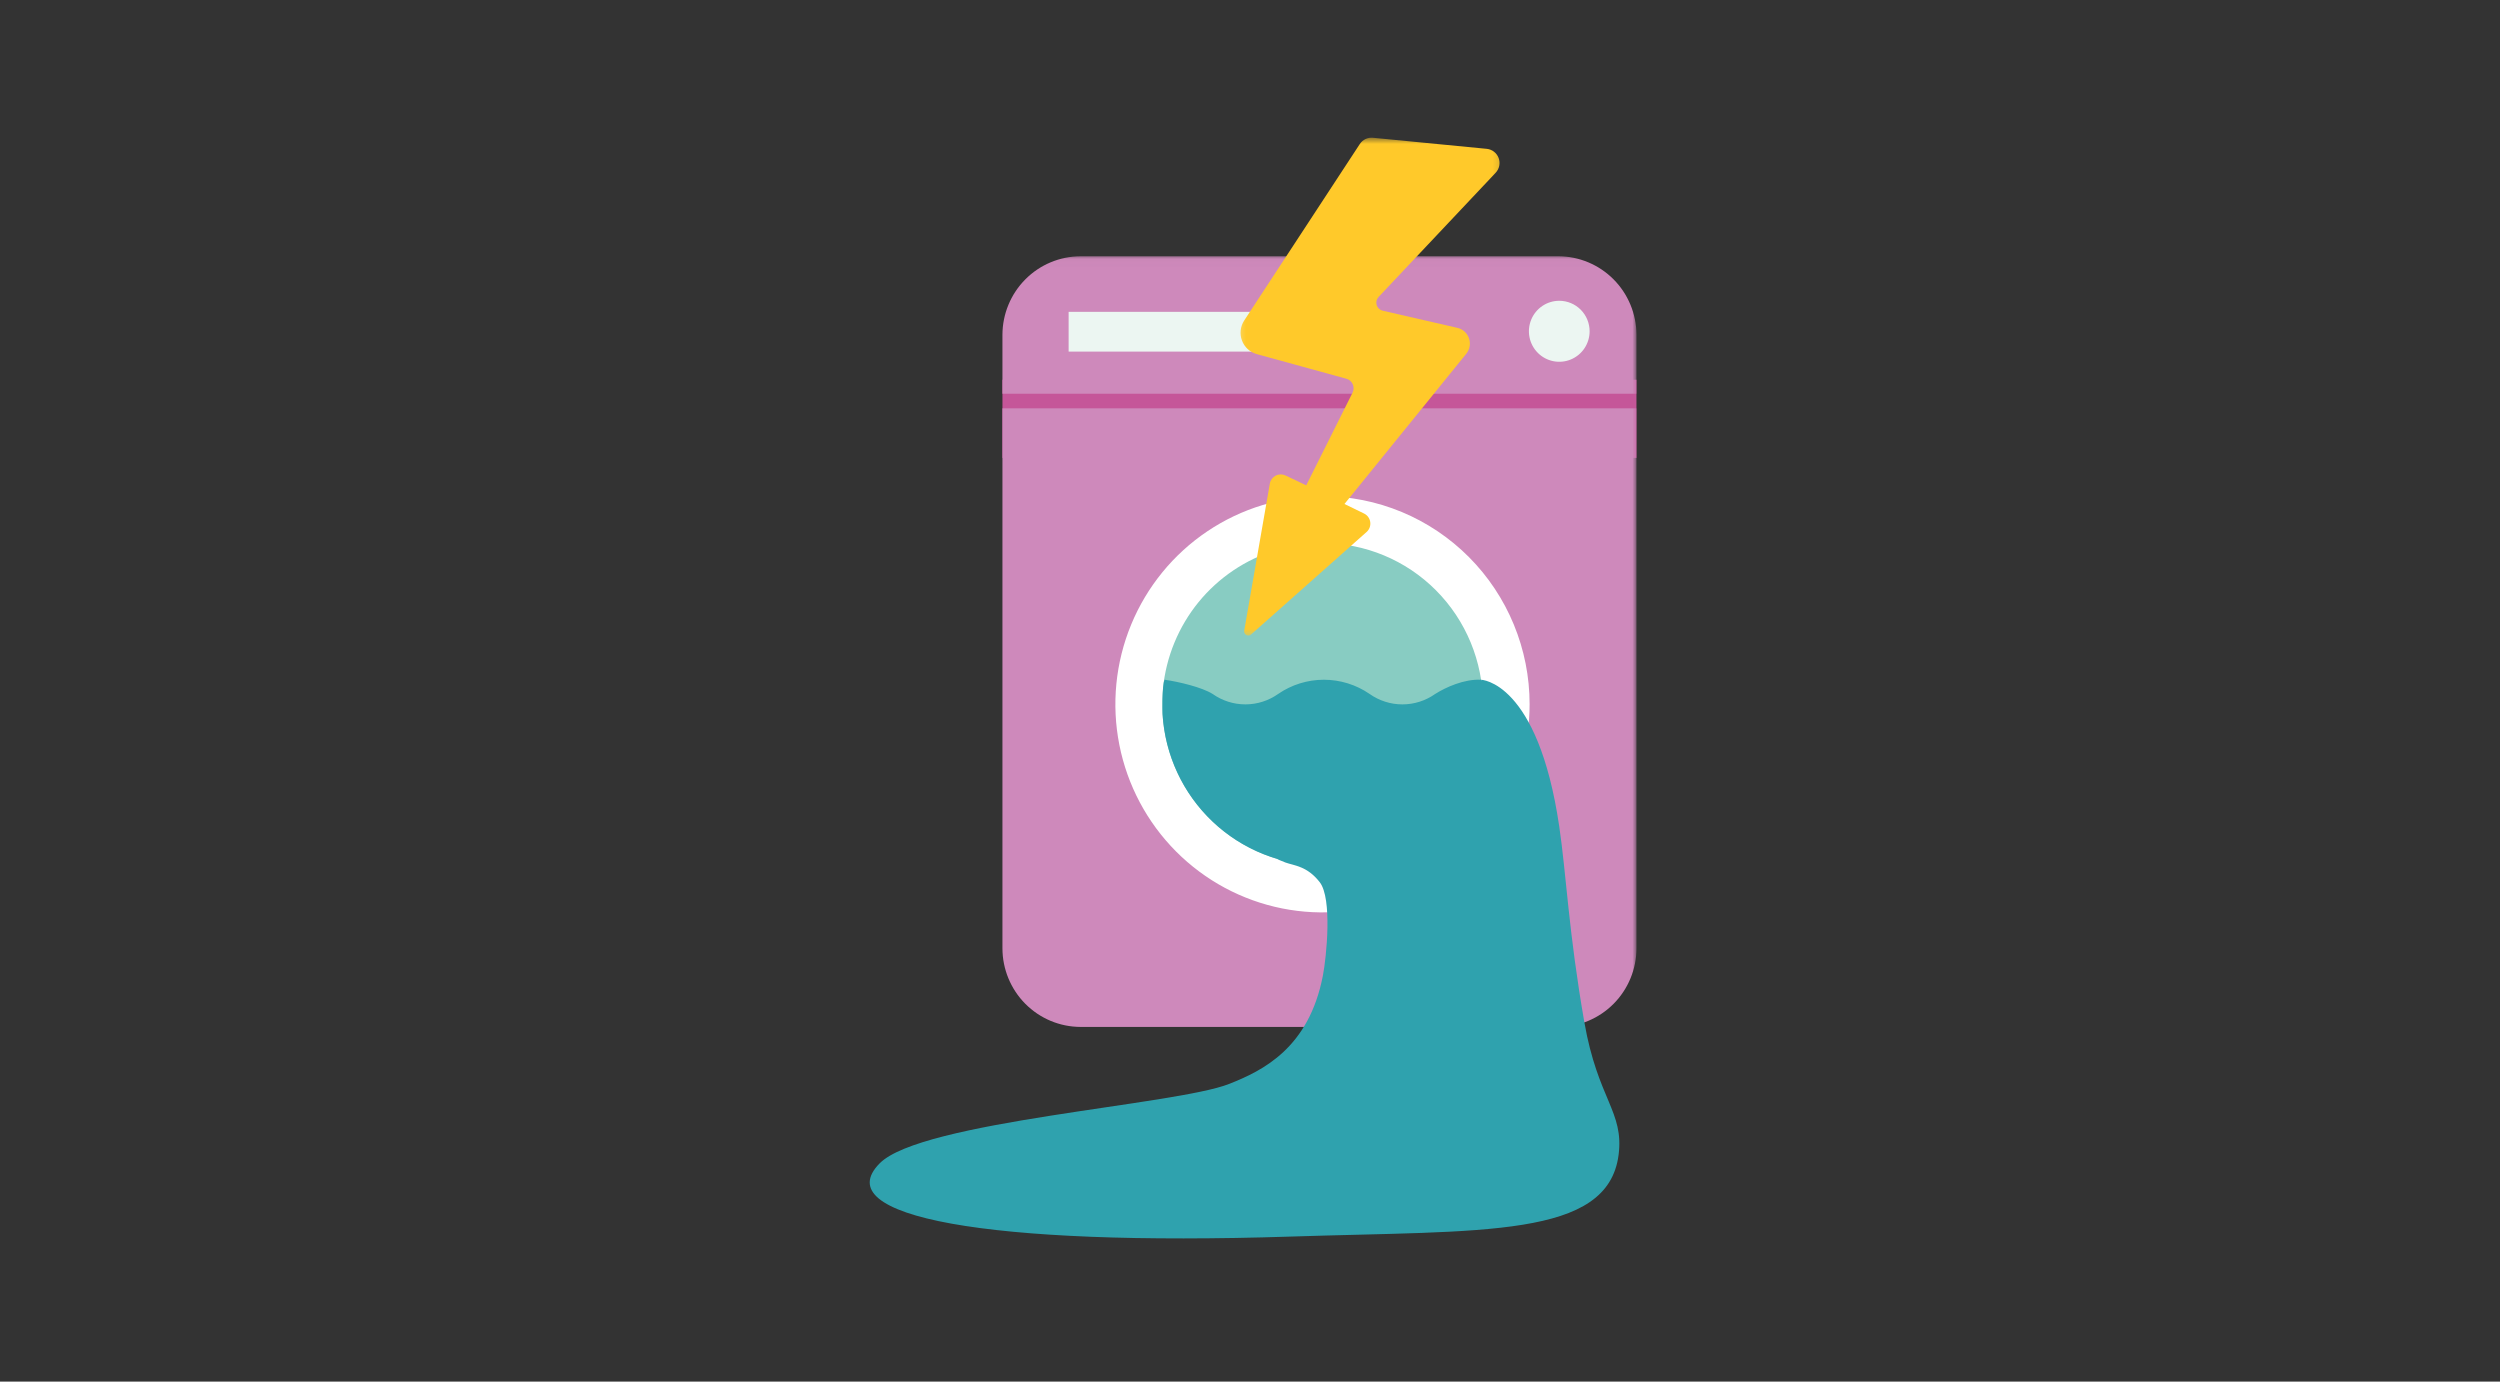 <svg width="304" height="168" viewBox="0 0 304 168" fill="none" xmlns="http://www.w3.org/2000/svg">
<rect x="0" y="0" width="304" height="168" fill="#333333" stroke="none"/>
<path d="M198.994 46.175H121.897V55.68H198.994V46.175Z" fill="#C55699"/>
<mask id="mask0_10_89" style="mask-type:luminance" maskUnits="userSpaceOnUse" x="105" y="31" width="94" height="121">
<path d="M199 31.025H105V151.314H199V31.025Z" fill="white"/>
</mask>
<g mask="url(#mask0_10_89)">
<path d="M121.897 49.651V115.304C121.897 117.836 122.896 120.265 124.674 122.059C126.453 123.852 128.866 124.865 131.386 124.874H189.506C192.026 124.865 194.439 123.852 196.217 122.059C197.996 120.265 198.994 117.836 198.994 115.304V49.651H121.897Z" fill="#CE89BB"/>
<path d="M198.994 47.88V40.702C198.986 38.175 197.984 35.754 196.207 33.967C194.429 32.179 192.02 31.171 189.506 31.162H131.386C128.871 31.171 126.462 32.179 124.685 33.967C122.907 35.754 121.905 38.175 121.897 40.702V47.88H198.994Z" fill="#CE89BB"/>
<path d="M158.1 37.921H129.945V42.754H158.1V37.921Z" fill="#ECF6F2"/>
<path d="M193.297 40.284C193.297 41.017 193.081 41.734 192.676 42.344C192.27 42.954 191.694 43.429 191.019 43.71C190.345 43.991 189.603 44.064 188.887 43.921C188.171 43.778 187.513 43.425 186.997 42.906C186.481 42.387 186.13 41.727 185.987 41.007C185.845 40.288 185.918 39.542 186.197 38.864C186.477 38.187 186.95 37.608 187.557 37.2C188.163 36.793 188.877 36.575 189.607 36.575C190.586 36.575 191.524 36.966 192.217 37.661C192.909 38.357 193.297 39.3 193.297 40.284Z" fill="#ECF6F2"/>
<path d="M186 85.641C186 90.647 184.523 95.54 181.755 99.702C178.988 103.863 175.055 107.107 170.453 109.023C165.851 110.938 160.787 111.439 155.901 110.463C151.016 109.486 146.528 107.076 143.006 103.537C139.484 99.997 137.085 95.488 136.114 90.579C135.142 85.669 135.641 80.581 137.547 75.956C139.453 71.332 142.681 67.379 146.823 64.599C150.964 61.818 155.834 60.334 160.815 60.334C164.122 60.333 167.398 60.987 170.454 62.258C173.51 63.53 176.286 65.394 178.625 67.744C180.964 70.094 182.819 72.885 184.084 75.956C185.35 79.026 186.001 82.318 186 85.641Z" fill="white"/>
<path d="M180.327 85.641C180.327 89.517 179.183 93.305 177.041 96.528C174.898 99.751 171.852 102.262 168.289 103.745C164.726 105.228 160.805 105.616 157.022 104.86C153.24 104.104 149.765 102.238 147.038 99.497C144.311 96.757 142.453 93.265 141.701 89.464C140.948 85.663 141.335 81.723 142.811 78.142C144.286 74.562 146.786 71.501 149.993 69.348C153.2 67.195 156.97 66.046 160.827 66.046C165.998 66.046 170.958 68.11 174.615 71.785C178.272 75.46 180.327 80.444 180.327 85.641Z" fill="#88CCC2"/>
<path d="M180.083 82.657C180.387 83.71 180.285 86.844 180.285 86.844C179.985 91.825 177.804 96.503 174.188 99.924C170.572 103.344 165.793 105.248 160.827 105.248C155.861 105.248 151.082 103.344 147.466 99.924C143.849 96.503 141.668 91.825 141.368 86.844C141.368 86.844 141.285 83.255 141.618 82.657C143.297 82.89 146.172 83.572 147.457 84.386C148.623 85.21 150.014 85.653 151.44 85.653C152.865 85.653 154.256 85.21 155.422 84.386C157.06 83.259 158.999 82.656 160.984 82.656C162.97 82.656 164.909 83.259 166.547 84.386C167.714 85.211 169.106 85.654 170.532 85.654C171.959 85.654 173.351 85.211 174.517 84.386C175.803 83.572 178.041 82.555 180.083 82.657C180.083 82.657 187 82.789 189.607 100.512C190.458 106.26 190.738 113.318 192.655 124.288C194.304 133.715 197.494 135.151 196.821 140.438C195.488 150.607 180.339 149.602 156.94 150.368C120.004 151.564 100.552 147.945 106.969 141.461C112.052 136.323 142.939 134.397 149.475 131.801C153.553 130.186 159.154 127.465 160.862 118.642C161.309 116.339 162.017 109.251 160.481 107.277C158.946 105.303 157.38 105.267 156.315 104.884C148.065 101.894 151.553 92.227 155.856 91.671C160.16 91.115 169.839 91.809 172.75 90.14C175.66 88.471 180.131 82.717 180.131 82.717" fill="#2FA2AE"/>
</g>
<mask id="mask1_10_89" style="mask-type:luminance" maskUnits="userSpaceOnUse" x="150" y="16" width="33" height="62">
<path d="M182.857 16.686H150.291V77.465H182.857V16.686Z" fill="white"/>
</mask>
<g mask="url(#mask1_10_89)">
<path d="M181.869 21.011C182.091 20.776 182.244 20.483 182.308 20.166C182.373 19.848 182.347 19.518 182.234 19.214C182.121 18.91 181.925 18.645 181.669 18.447C181.413 18.25 181.107 18.129 180.785 18.098L166.952 16.753C166.641 16.721 166.327 16.775 166.044 16.91C165.762 17.045 165.522 17.256 165.35 17.518L151.291 38.98C151.059 39.335 150.914 39.74 150.867 40.163C150.821 40.585 150.874 41.013 151.024 41.41C151.173 41.808 151.413 42.165 151.725 42.451C152.038 42.738 152.413 42.946 152.82 43.059L163.702 46.05C163.876 46.095 164.039 46.179 164.177 46.296C164.314 46.413 164.424 46.56 164.497 46.727C164.57 46.892 164.604 47.073 164.597 47.254C164.59 47.435 164.543 47.613 164.458 47.773L158.838 59.018L156.326 57.822C156.138 57.731 155.931 57.685 155.722 57.688C155.513 57.691 155.308 57.742 155.122 57.839C154.936 57.935 154.775 58.073 154.652 58.242C154.528 58.412 154.445 58.608 154.41 58.815L151.297 76.681C151.277 76.785 151.291 76.893 151.336 76.989C151.38 77.085 151.454 77.164 151.546 77.216C151.637 77.268 151.743 77.29 151.848 77.279C151.952 77.268 152.051 77.224 152.13 77.154L166.178 64.688C166.345 64.54 166.474 64.352 166.551 64.142C166.629 63.932 166.653 63.706 166.623 63.483C166.592 63.261 166.507 63.05 166.376 62.869C166.244 62.688 166.07 62.542 165.868 62.445L163.487 61.285L178.309 43.005C178.516 42.745 178.654 42.436 178.709 42.108C178.764 41.779 178.736 41.442 178.625 41.128C178.515 40.814 178.327 40.533 178.079 40.312C177.831 40.091 177.531 39.937 177.208 39.865L168.142 37.783C167.969 37.745 167.81 37.661 167.68 37.54C167.55 37.419 167.454 37.265 167.403 37.094C167.351 36.924 167.346 36.743 167.387 36.57C167.428 36.397 167.514 36.237 167.636 36.109L181.869 21.011Z" fill="#FFC92A"/>
</g>
</svg>
